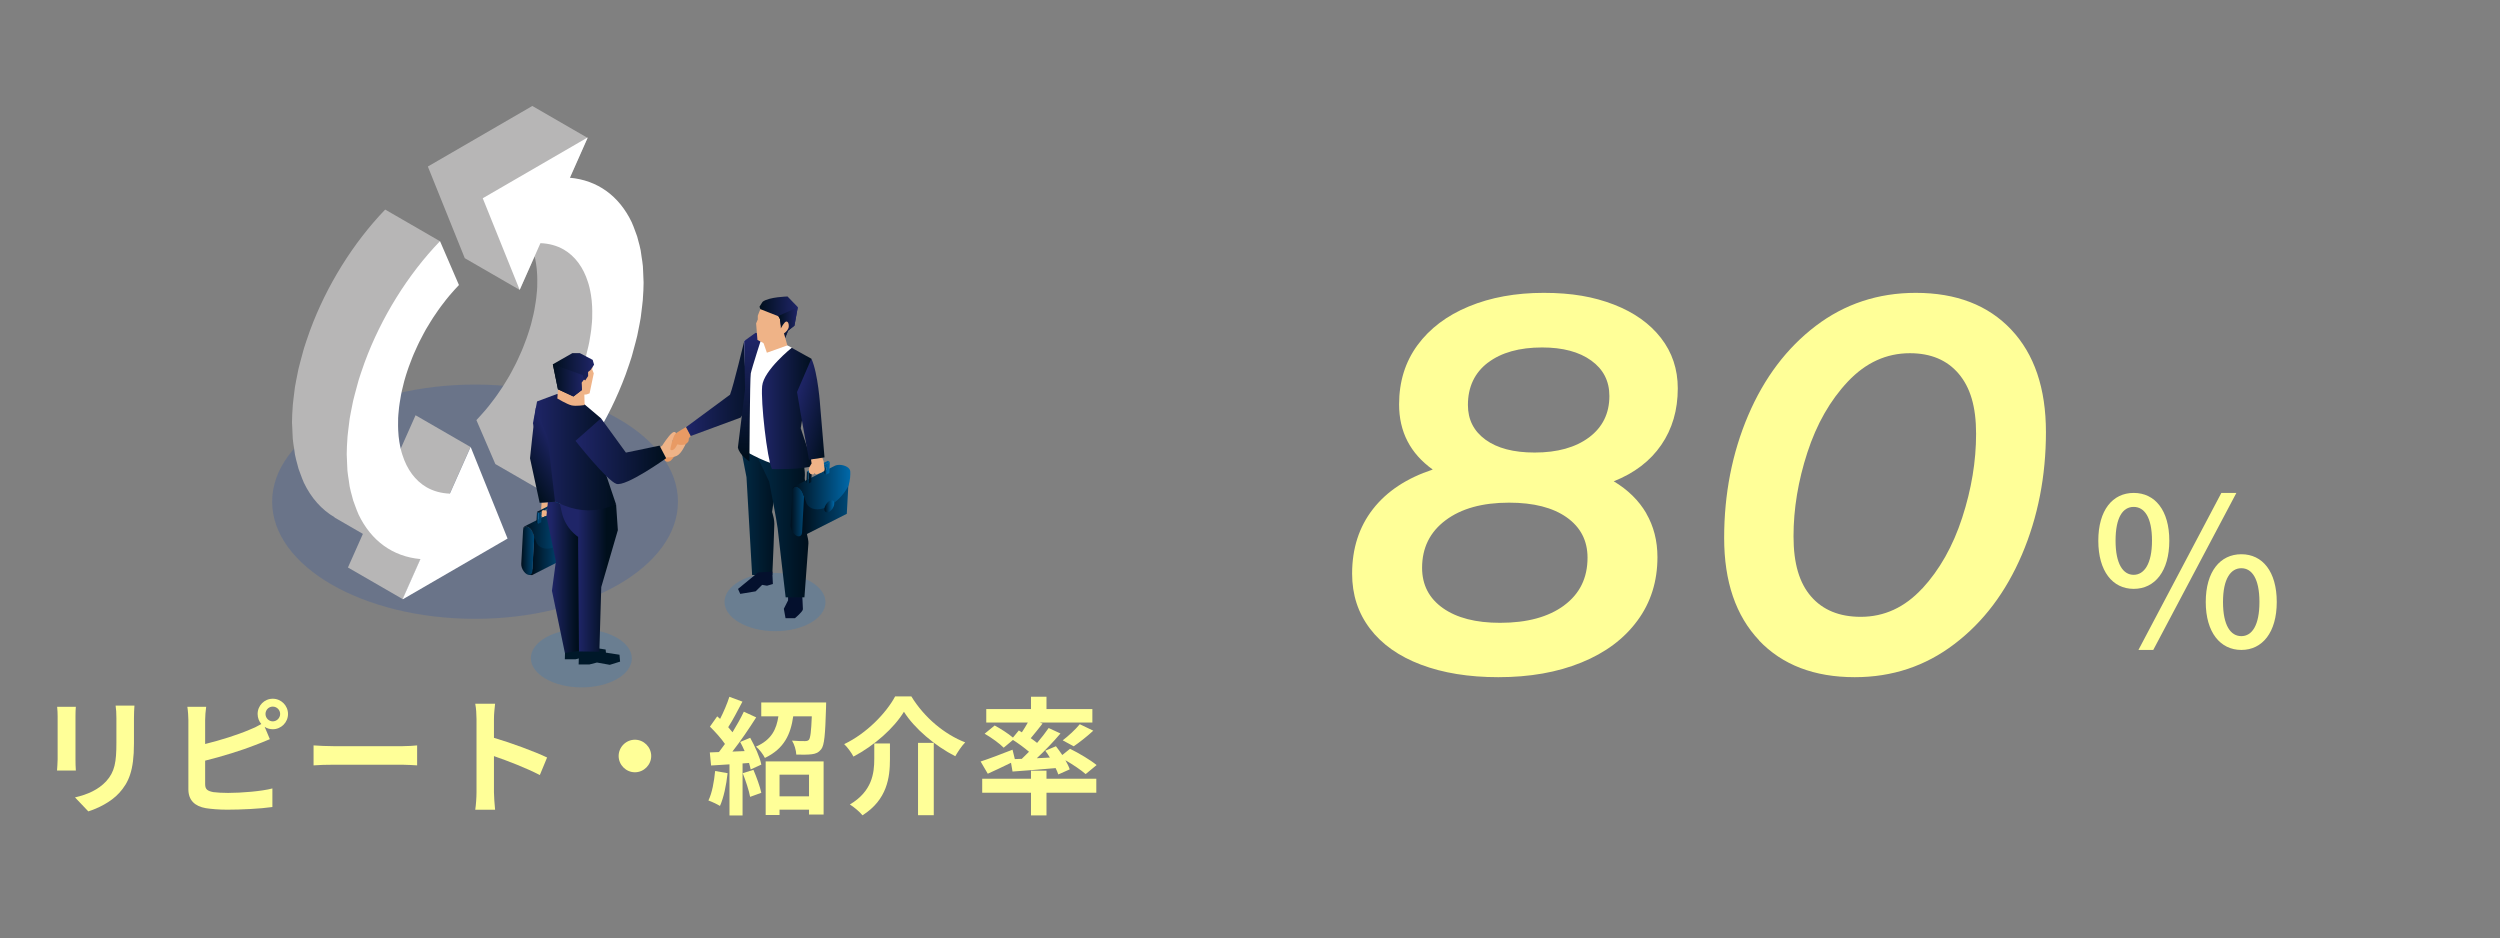 <?xml version="1.0" encoding="UTF-8"?>
<svg xmlns="http://www.w3.org/2000/svg" xmlns:xlink="http://www.w3.org/1999/xlink" viewBox="0 0 413 155">
  <rect x="0" y="0" width="413" height="155" fill="#808080" stroke="none"/>
  <defs>
    <style>
      .cls-1 {
        fill: url(#_12);
      }

      .cls-1, .cls-2, .cls-3, .cls-4, .cls-5, .cls-6, .cls-7, .cls-8, .cls-9, .cls-10, .cls-11, .cls-12, .cls-13, .cls-14, .cls-15, .cls-16, .cls-17, .cls-18, .cls-19, .cls-20, .cls-21, .cls-22, .cls-23, .cls-24, .cls-25, .cls-26, .cls-27, .cls-28, .cls-29, .cls-30, .cls-31, .cls-32, .cls-33, .cls-34, .cls-35, .cls-36, .cls-37, .cls-38, .cls-39, .cls-40, .cls-41, .cls-42, .cls-43 {
        stroke-width: 0px;
      }

      .cls-2 {
        fill: url(#_46);
      }

      .cls-3 {
        fill: url(#_49);
      }

      .cls-4 {
        fill: none;
      }

      .cls-5 {
        fill: url(#_10_2-2);
      }

      .cls-6 {
        fill: url(#_27_2-9);
      }

      .cls-7 {
        fill: url(#_27_2-7);
      }

      .cls-8 {
        fill: url(#_27_2-8);
      }

      .cls-9 {
        fill: url(#_27_2-5);
      }

      .cls-10 {
        fill: url(#_27_2-6);
      }

      .cls-11 {
        fill: url(#_27_2-2);
      }

      .cls-12 {
        fill: url(#_27_2-4);
      }

      .cls-13 {
        fill: url(#_27_2-3);
      }

      .cls-14 {
        fill: #003cb9;
        opacity: .17;
      }

      .cls-15 {
        fill: url(#_27_2-10);
      }

      .cls-16 {
        fill: url(#_27_2-11);
      }

      .cls-17 {
        fill: url(#_27_2-12);
      }

      .cls-18 {
        fill: url(#_27_2-13);
      }

      .cls-19 {
        fill: #167adb;
        mix-blend-mode: multiply;
        opacity: .2;
      }

      .cls-44 {
        isolation: isolate;
      }

      .cls-20 {
        fill: #7a3816;
      }

      .cls-21 {
        fill: #b7b6b6;
      }

      .cls-22 {
        fill: #ffff98;
      }

      .cls-23 {
        fill: #fff;
      }

      .cls-24 {
        fill: #e9ac23;
      }

      .cls-25 {
        fill: #efb387;
      }

      .cls-26 {
        fill: #e89a64;
      }

      .cls-27 {
        fill: #04102d;
      }

      .cls-28 {
        fill: #00416b;
      }

      .cls-29 {
        fill: #005f9a;
      }

      .cls-30 {
        fill: #001221;
      }

      .cls-31 {
        fill: #001829;
      }

      .cls-32 {
        fill: #00101e;
      }

      .cls-33 {
        fill: url(#_10_2);
      }

      .cls-34 {
        fill: url(#_12-2);
      }

      .cls-35 {
        fill: url(#_27_2);
      }

      .cls-36 {
        fill: url(#_46-6);
      }

      .cls-37 {
        fill: url(#_46-4);
      }

      .cls-38 {
        fill: url(#_46-5);
      }

      .cls-39 {
        fill: url(#_46-8);
      }

      .cls-40 {
        fill: url(#_46-3);
      }

      .cls-41 {
        fill: url(#_46-2);
      }

      .cls-42 {
        fill: url(#_46-7);
      }

      .cls-43 {
        fill: url(#_49-2);
      }
    </style>
    <linearGradient id="_46" data-name="ﾎｴﾃﾄｽ･ｱ46" x1="87.89" y1="89.98" x2="95.45" y2="89.98" gradientUnits="userSpaceOnUse">
      <stop offset="0" stop-color="#000f1c"/>
      <stop offset="1" stop-color="#0069aa"/>
    </linearGradient>
    <linearGradient id="_12" data-name="ﾎｴﾃﾄｽ･ｱ12" x1="86.1" y1="90.99" x2="88.25" y2="90.99" gradientUnits="userSpaceOnUse">
      <stop offset="0" stop-color="#000f1c"/>
      <stop offset="1" stop-color="#004876"/>
    </linearGradient>
    <linearGradient id="_46-2" data-name="ﾎｴﾃﾄｽ･ｱ46" x1="86.41" y1="87.07" x2="95.67" y2="87.07" xlink:href="#_46"/>
    <linearGradient id="_46-3" data-name="ﾎｴﾃﾄｽ･ｱ46" x1="88.71" y1="83.8" x2="92.38" y2="83.8" xlink:href="#_46"/>
    <linearGradient id="_46-4" data-name="ﾎｴﾃﾄｽ･ｱ46" x1="88.62" y1="85.54" x2="89.03" y2="85.54" xlink:href="#_46"/>
    <linearGradient id="_27_2" data-name="ﾎｴﾃﾄｽ･ｱ27 2" x1="-252.81" y1="95.15" x2="-248.51" y2="95.15" gradientTransform="translate(-157.48) rotate(-180) scale(1 -1)" gradientUnits="userSpaceOnUse">
      <stop offset="0" stop-color="#000f1c"/>
      <stop offset="1" stop-color="#1f2568"/>
    </linearGradient>
    <linearGradient id="_27_2-2" data-name="ﾎｴﾃﾄｽ･ｱ27 2" x1="-257.68" y1="95.44" x2="-252.99" y2="95.44" xlink:href="#_27_2"/>
    <linearGradient id="_27_2-3" data-name="ﾎｴﾃﾄｽ･ｱ27 2" x1="-259.26" y1="74.7" x2="-245.52" y2="74.7" xlink:href="#_27_2"/>
    <linearGradient id="_27_2-4" data-name="ﾎｴﾃﾄｽ･ｱ27 2" x1="91.33" y1="61.92" x2="98.14" y2="61.92" gradientTransform="matrix(1,0,0,1,0,0)" xlink:href="#_27_2"/>
    <linearGradient id="_27_2-5" data-name="ﾎｴﾃﾄｽ･ｱ27 2" x1="91.33" y1="62.84" x2="96.45" y2="62.84" gradientTransform="matrix(1,0,0,1,0,0)" xlink:href="#_27_2"/>
    <linearGradient id="_27_2-6" data-name="ﾎｴﾃﾄｽ･ｱ27 2" x1="1441.65" y1="64.18" x2="1454.47" y2="64.18" gradientTransform="translate(1567.78) rotate(-180) scale(1 -1)" xlink:href="#_27_2"/>
    <linearGradient id="_10_2" data-name="ﾎｴﾃﾄｽ･ｱ10 2" x1="889.11" y1="84.75" x2="895.36" y2="84.75" gradientTransform="translate(1017.84) rotate(-180) scale(1 -1)" gradientUnits="userSpaceOnUse">
      <stop offset="0" stop-color="#000f1c"/>
      <stop offset="1" stop-color="#012a45"/>
    </linearGradient>
    <linearGradient id="_10_2-2" data-name="ﾎｴﾃﾄｽ･ｱ10 2" x1="884.28" y1="87.14" x2="892.69" y2="87.14" xlink:href="#_10_2"/>
    <linearGradient id="_27_2-7" data-name="ﾎｴﾃﾄｽ･ｱ27 2" x1="883.49" y1="67.48" x2="891.97" y2="67.48" gradientTransform="translate(1017.84) rotate(-180) scale(1 -1)" xlink:href="#_27_2"/>
    <linearGradient id="_27_2-8" data-name="ﾎｴﾃﾄｽ･ｱ27 2" x1="893.88" y1="75.35" x2="893.88" y2="55.81" gradientTransform="translate(1017.84) rotate(-180) scale(1 -1)" xlink:href="#_27_2"/>
    <linearGradient id="_27_2-9" data-name="ﾎｴﾃﾄｽ･ｱ27 2" x1="125.47" y1="52.42" x2="131.8" y2="52.42" gradientTransform="matrix(1,0,0,1,0,0)" xlink:href="#_27_2"/>
    <linearGradient id="_27_2-10" data-name="ﾎｴﾃﾄｽ･ｱ27 2" x1="128.59" y1="53.3" x2="131.8" y2="53.3" gradientTransform="matrix(1,0,0,1,0,0)" xlink:href="#_27_2"/>
    <linearGradient id="_49" data-name="ﾎｴﾃﾄｽ･ｱ49" x1="132.47" y1="83.47" x2="140.25" y2="83.47" gradientUnits="userSpaceOnUse">
      <stop offset="0" stop-color="#000f1c"/>
      <stop offset="1" stop-color="#004876"/>
    </linearGradient>
    <linearGradient id="_12-2" data-name="ﾎｴﾃﾄｽ･ｱ12" x1="130.62" y1="84.5" x2="132.84" y2="84.5" xlink:href="#_12"/>
    <linearGradient id="_46-5" data-name="ﾎｴﾃﾄｽ･ｱ46" x1="130.94" y1="80.47" x2="140.48" y2="80.47" xlink:href="#_46"/>
    <linearGradient id="_46-6" data-name="ﾎｴﾃﾄｽ･ｱ46" x1="136.2" y1="83.65" x2="137.82" y2="83.65" xlink:href="#_46"/>
    <linearGradient id="_46-7" data-name="ﾎｴﾃﾄｽ･ｱ46" x1="136.19" y1="77.66" x2="136.58" y2="77.66" xlink:href="#_46"/>
    <linearGradient id="_46-8" data-name="ﾎｴﾃﾄｽ･ｱ46" x1="133.54" y1="78.12" x2="137.09" y2="78.12" xlink:href="#_46"/>
    <linearGradient id="_49-2" data-name="ﾎｴﾃﾄｽ･ｱ49" x1="133.22" y1="78.88" x2="133.64" y2="78.88" xlink:href="#_49"/>
    <linearGradient id="_27_2-11" data-name="ﾎｴﾃﾄｽ･ｱ27 2" x1="2139" y1="-76.85" x2="2146.31" y2="-76.85" gradientTransform="translate(2175.81 723.93) rotate(-164.23) scale(1 -1)" xlink:href="#_27_2"/>
    <linearGradient id="_27_2-12" data-name="ﾎｴﾃﾄｽ･ｱ27 2" x1="4789.62" y1="1095.73" x2="4797.36" y2="1095.73" gradientTransform="translate(-4559.76 1677.26) rotate(-31.88)" xlink:href="#_27_2"/>
    <linearGradient id="_27_2-13" data-name="ﾎｴﾃﾄｽ･ｱ27 2" x1="1457.73" y1="74.54" x2="1472.71" y2="74.54" gradientTransform="translate(1567.78) rotate(-180) scale(1 -1)" xlink:href="#_27_2"/>
  </defs>
  <g class="cls-44">
    <g id="_レイヤー_2" data-name="レイヤー 2">
      <g id="_文字" data-name="文字">
        <g>
          <g>
            <path class="cls-22" d="m12.53,116.76c-.04.46-.06.92-.06,1.6v7.1c0,.52.02,1.34.06,1.83h-3.11c.02-.4.1-1.22.1-1.85v-7.08c0-.4-.02-1.13-.08-1.6h3.09Zm9.68-.19c-.04.59-.08,1.26-.08,2.1v4.16c0,4.51-.88,6.45-2.44,8.17-1.39,1.53-3.57,2.56-5.1,3.04l-2.2-2.31c2.1-.48,3.86-1.28,5.14-2.65,1.43-1.58,1.7-3.15,1.7-6.42v-3.99c0-.84-.04-1.51-.13-2.1h3.11Z"/>
            <path class="cls-22" d="m33.89,122.91c2.48-.61,5.4-1.53,7.26-2.33.67-.25,1.3-.55,2.02-.97-.38-.44-.61-1.03-.61-1.66,0-1.39,1.11-2.52,2.5-2.52s2.52,1.13,2.52,2.52-1.13,2.52-2.52,2.52c-.5,0-.97-.15-1.34-.4l.86,2.04c-.82.34-1.76.74-2.46.99-2.12.84-5.5,1.89-8.23,2.56v3.88c0,.9.42,1.13,1.36,1.32.63.08,1.49.13,2.44.13,2.18,0,5.58-.27,7.31-.74v3.07c-1.97.29-5.17.44-7.47.44-1.36,0-2.62-.11-3.53-.25-1.83-.32-2.88-1.32-2.88-3.13v-11.44c0-.46-.06-1.53-.17-2.18h3.11c-.1.65-.17,1.6-.17,2.18v3.97Zm12.39-4.96c0-.67-.55-1.22-1.22-1.22s-1.2.55-1.2,1.22.55,1.22,1.2,1.22,1.22-.55,1.22-1.22Z"/>
            <path class="cls-22" d="m51.8,123.14c.76.06,2.29.13,3.38.13h11.27c.97,0,1.91-.08,2.46-.13v3.3c-.5-.02-1.57-.11-2.46-.11h-11.27c-1.2,0-2.6.04-3.38.11v-3.3Z"/>
            <path class="cls-22" d="m89.18,128.04c-2.16-1.13-5.31-2.35-7.58-3.13v5.94c0,.61.1,2.08.19,2.92h-3.28c.13-.82.21-2.08.21-2.92v-12.05c0-.76-.06-1.81-.21-2.54h3.28c-.08.74-.19,1.66-.19,2.54v3.09c2.81.82,6.84,2.31,8.78,3.25l-1.2,2.9Z"/>
            <path class="cls-22" d="m104.89,122.2c1.47,0,2.69,1.22,2.69,2.69s-1.22,2.69-2.69,2.69-2.69-1.22-2.69-2.69,1.22-2.69,2.69-2.69Z"/>
            <path class="cls-22" d="m120.2,127.72c-.21,1.97-.65,4.07-1.26,5.42-.44-.27-1.36-.71-1.91-.9.61-1.24.94-3.11,1.11-4.87l2.06.36Zm3.72-5.86c.8,1.43,1.62,3.25,1.85,4.45l-1.76.8c-.06-.31-.15-.67-.27-1.07l-1.07.08v8.59h-2.16v-8.44l-3.04.19-.21-2.16,1.51-.06c.31-.4.65-.86.99-1.34-.61-.9-1.62-2.02-2.48-2.86l1.2-1.7c.15.13.31.27.48.42.59-1.16,1.18-2.54,1.53-3.65l2.16.8c-.76,1.43-1.6,3.07-2.35,4.22.25.29.5.57.71.84.71-1.18,1.39-2.37,1.87-3.4l2.04.94c-1.15,1.83-2.6,3.95-3.93,5.65l2.02-.08c-.23-.52-.48-1.05-.73-1.51l1.66-.69Zm.55,5.33c.52,1.2,1.07,2.73,1.3,3.78l-1.85.67c-.19-1.05-.73-2.67-1.22-3.91l1.76-.55Zm12.01-11.13s0,.61-.02.9c-.13,4.37-.27,6.17-.8,6.82-.44.55-.9.74-1.55.82-.57.08-1.55.08-2.56.06-.04-.73-.31-1.68-.71-2.31.88.08,1.72.08,2.12.08.29,0,.5-.04.67-.21.25-.31.38-1.37.48-3.88h-3.07c-.42,2.92-1.45,5.33-4.68,6.87-.27-.57-.94-1.45-1.47-1.87,2.6-1.13,3.38-2.9,3.7-5h-2.83v-2.29h10.73Zm-9.99,9.72h9.57v8.78h-2.41v-.8h-4.87v.88h-2.29v-8.86Zm2.29,2.2v3.57h4.87v-3.57h-4.87Z"/>
            <path class="cls-22" d="m140.99,124.99c-.31-.61-.99-1.55-1.53-2.06,3.7-1.76,6.95-5.14,8.42-7.89h2.67c2.16,3.53,5.5,6.28,8.9,7.6-.63.65-1.18,1.51-1.64,2.29-3.34-1.7-6.78-4.62-8.48-7.35-1.62,2.67-4.83,5.56-8.34,7.41Zm6.03-2.16v2.6c0,2.96-.44,6.68-4.54,9.26-.42-.55-1.43-1.39-2.08-1.79,3.67-2.18,4.03-5.14,4.03-7.54v-2.54h2.58Zm7.24-.11v11.95h-2.6v-11.95h2.6Z"/>
            <path class="cls-22" d="m168.79,125.37c.4-.38.8-.78,1.2-1.18-.76-.65-1.76-1.39-2.65-1.95l-1.53,1.28c-.65-.67-2.04-1.68-3.15-2.31l1.66-1.36c.97.52,2.25,1.34,3.02,2l.97-1.18.5.31c.36-.53.69-1.09.99-1.62h-6.87v-2.22h7.39v-2.04h2.56v2.04h7.58v2.22h-8.69l.46.17c-.65.84-1.34,1.7-1.95,2.42.38.27.73.52,1.05.78.73-.86,1.39-1.7,1.91-2.46l1.95.9c-1.15,1.36-2.56,2.83-3.91,4.09l2.16-.11c-.23-.4-.5-.78-.76-1.13l1.76-.74c.34.44.71.94,1.05,1.45l1.28-1.03c1.45.71,3.4,1.87,4.39,2.69l-1.81,1.49c-.71-.63-2.06-1.55-3.34-2.29.31.55.57,1.07.71,1.51l-1.89.84c-.1-.31-.25-.67-.44-1.05-2.54.23-5.1.42-7.12.57l-.25-1.45c-1.32.65-2.71,1.3-3.84,1.81l-1.18-2.02c1.32-.42,3.34-1.2,5.27-1.95l.38,1.55,1.11-.04Zm4.09,3.28h8.23v2.31h-8.23v3.74h-2.56v-3.74h-8.06v-2.31h8.06v-1.34h2.56v1.34Zm2.67-6.34c.94-.71,2.12-1.8,2.83-2.67l2.23,1.07c-1.07.99-2.29,1.93-3.23,2.58l-1.83-.99Z"/>
          </g>
          <g>
            <g>
              <path class="cls-22" d="m271.96,84.81c1.23,2.12,1.85,4.53,1.85,7.23,0,4-1.1,7.5-3.31,10.49-2.2,3-5.29,5.31-9.26,6.92-3.97,1.62-8.54,2.42-13.71,2.42-4.88,0-9.14-.69-12.79-2.07-3.65-1.38-6.45-3.36-8.42-5.95-1.97-2.59-2.95-5.61-2.95-9.08,0-4.17,1.15-7.73,3.44-10.67,2.29-2.94,5.58-5.11,9.88-6.53-3.7-2.65-5.56-6.23-5.56-10.76,0-3.76,1.01-7.02,3.04-9.79,2.03-2.76,4.85-4.89,8.47-6.39,3.62-1.5,7.75-2.25,12.39-2.25s8.27.65,11.6,1.94c3.32,1.29,5.91,3.13,7.76,5.51,1.85,2.38,2.78,5.16,2.78,8.33,0,3.59-.91,6.7-2.73,9.35-1.82,2.65-4.44,4.65-7.85,6,2.35,1.41,4.14,3.17,5.38,5.29Zm-13.58,15.21c2.59-1.91,3.88-4.54,3.88-7.89,0-2.82-1.15-5.04-3.44-6.66-2.29-1.62-5.47-2.43-9.52-2.43-4.41,0-7.91.97-10.49,2.91-2.59,1.94-3.88,4.56-3.88,7.85,0,2.82,1.15,5.04,3.44,6.66,2.29,1.62,5.44,2.43,9.44,2.43,4.47,0,7.99-.96,10.58-2.87Zm-12.57-40.12c-2.2,1.68-3.31,4.01-3.31,7.01,0,2.41.97,4.32,2.91,5.73,1.94,1.41,4.64,2.12,8.11,2.12,3.76,0,6.76-.84,9-2.51,2.23-1.68,3.35-3.95,3.35-6.83,0-2.47-1-4.42-3-5.86-2-1.44-4.7-2.16-8.11-2.16-3.76,0-6.75.84-8.95,2.51Z"/>
              <path class="cls-22" d="m290.61,105.79c-3.85-4.06-5.78-9.7-5.78-16.93s1.32-14.04,3.97-20.24c2.65-6.2,6.36-11.12,11.15-14.77,4.79-3.64,10.3-5.47,16.53-5.47,6.7,0,11.96,2.03,15.78,6.08,3.82,4.06,5.73,9.7,5.73,16.93s-1.32,14.04-3.97,20.24c-2.65,6.2-6.36,11.13-11.16,14.77-4.79,3.65-10.27,5.47-16.45,5.47-6.7,0-11.98-2.03-15.83-6.08Zm26.94-8.55c2.88-3.12,5.08-7.02,6.61-11.73,1.53-4.7,2.29-9.32,2.29-13.84s-.96-7.66-2.87-9.92c-1.91-2.26-4.6-3.4-8.07-3.4-3.88,0-7.29,1.56-10.23,4.67-2.94,3.12-5.17,7.03-6.7,11.73-1.53,4.7-2.29,9.32-2.29,13.84s.97,7.73,2.91,9.96c1.94,2.23,4.67,3.35,8.2,3.35,3.88,0,7.26-1.56,10.14-4.67Z"/>
            </g>
            <path class="cls-22" d="m346.64,89.32c0-5.03,2.35-7.89,5.85-7.89s5.88,2.86,5.88,7.89-2.38,7.96-5.88,7.96-5.85-2.92-5.85-7.96Zm8.87,0c0-3.88-1.26-5.58-3.03-5.58s-2.99,1.7-2.99,5.58,1.26,5.64,2.99,5.64,3.03-1.8,3.03-5.64Zm11.46-7.89h2.48l-13.73,25.94h-2.45l13.7-25.94Zm-2.58,18.02c0-5.03,2.38-7.89,5.88-7.89s5.85,2.86,5.85,7.89-2.38,7.92-5.85,7.92-5.88-2.89-5.88-7.92Zm8.87,0c0-3.88-1.26-5.58-2.99-5.58s-3.03,1.7-3.03,5.58,1.26,5.64,3.03,5.64,2.99-1.8,2.99-5.64Z"/>
          </g>
          <g>
            <ellipse class="cls-14" cx="78.48" cy="82.88" rx="33.52" ry="19.35"/>
            <ellipse class="cls-19" cx="96.03" cy="108.75" rx="4.81" ry="8.34" transform="translate(-13.23 204.19) rotate(-89.69)"/>
            <ellipse class="cls-19" cx="128.03" cy="99.46" rx="4.81" ry="8.34" transform="translate(27.88 226.95) rotate(-89.69)"/>
            <g id="g6525">
              <g id="g6523">
                <path id="path6515" class="cls-21" d="m87.95,17.5l-17.27,10.01,6.1,15.14,9.07,5.24,2.46-5.54c.04.16.08.33.12.49.04.22.08.44.12.66.05.3.09.61.12.92.03.32.06.65.07.98.01.25.02.5.02.75,0,.35,0,.7-.01,1.06,0,.06,0,.11,0,.17,0,.2-.02.41-.04.62-.03.41-.07.82-.12,1.23-.03.23-.06.47-.1.7-.06.43-.14.87-.22,1.32-.04.22-.09.44-.14.67-.11.5-.23,1.01-.37,1.52-.03.11-.06.21-.09.32-.15.52-.31,1.05-.49,1.57-.06.19-.13.39-.2.58-.18.49-.36.98-.56,1.47-.08.2-.17.41-.25.61-.2.48-.42.95-.64,1.42-.1.21-.2.42-.3.63-.23.46-.47.91-.71,1.36-.12.22-.24.44-.36.66-.25.44-.51.87-.78,1.29-.14.22-.27.43-.41.65-.27.41-.55.82-.83,1.22-.15.22-.31.44-.47.65-.28.38-.57.75-.86,1.12-.17.22-.35.44-.53.65-.29.34-.58.67-.88,1-.22.25-.44.49-.67.73-.01.01-.02.02-.03.03l3.13,7.26,9.07,5.24,8.51-19.23,3.8-19.99-6.07-2.94v-.02c0-.29-.02-.57-.04-.85,0-.05,0-.09-.01-.14-.06-.54-.13-1.06-.22-1.58-.04-.31-.08-.61-.13-.92,0,0,0-.02,0-.02-.12-.6-.27-1.18-.43-1.74-.05-.21-.1-.41-.16-.61-.12-.34-.24-.68-.37-1.01-.09-.27-.19-.54-.3-.8v.02c-.08-.19-.16-.37-.23-.56-.35-.72-.74-1.4-1.18-2.03l2.98-6.71-9.07-5.24Zm-24.31,17.11c-5.31,5.53-9.7,12.59-12.42,19.97,0,.03-.02.05-.03.08-.2.56-.39,1.11-.58,1.67-.13.38-.25.75-.37,1.13-.03.09-.05.19-.08.28-.01.05-.03.09-.04.14-.19.67-.37,1.33-.54,2-.09.33-.17.66-.25.98-.02.07-.03.14-.05.21-.14.63-.26,1.25-.37,1.86-.06.33-.12.66-.18.98-.01.1-.03.19-.04.29-.08.57-.15,1.14-.21,1.71-.04.33-.08.66-.11.98,0,.12-.02.23-.02.35-.07.84-.1,1.67-.11,2.48,0,.05,0,.1,0,.15.01.32.03.64.05.96,0,.24.02.49.03.73,0,.29.02.57.04.85,0,.05,0,.09.01.14.06.54.13,1.06.22,1.58.04.31.08.61.13.92,0,0,0,.02,0,.02.12.6.27,1.18.43,1.74.05.21.1.41.16.61.12.34.24.68.37,1.01.09.27.19.54.3.8v-.02c.08.19.16.37.23.56,1.21,2.51,2.93,4.44,5.07,5.69l-.02.03,4.69,2.71-2.47,5.55,9.07,5.24,6.28-14.13,1.92-1.11-.68-1.69,3.65-8.22-9.07-5.24-3.43,7.72c-1.42-.05-2.73-.41-3.86-1.06h0s4.31-21.32,4.5-21.87c.19-.56,6.11-6.76,6.11-6.76l.71-6.78-9.07-5.24Z"/>
                <g id="g6521">
                  <path id="path6517" class="cls-23" d="m97.02,22.74l-17.27,10.01,6.1,15.14,3.43-7.72c1.42.05,2.73.41,3.86,1.06h0c1.85,1.08,3.22,2.92,3.99,5.37.04.14.09.28.13.42.09.34.18.69.25,1.06.04.22.08.44.12.66.05.3.09.61.12.92.03.32.06.65.07.98.01.25.02.5.02.75,0,.35,0,.7-.01,1.06,0,.06,0,.11,0,.17,0,.21-.02.41-.04.62-.03.41-.07.82-.12,1.23-.03.23-.06.47-.1.7-.06.44-.14.87-.22,1.32-.04.22-.09.44-.14.67-.11.5-.23,1.01-.37,1.52-.03.11-.06.21-.09.32-.15.52-.31,1.05-.49,1.57-.06.19-.13.39-.2.58-.18.49-.36.98-.56,1.47-.08.2-.16.41-.25.61-.2.48-.42.95-.64,1.42-.1.21-.2.42-.3.63-.23.46-.47.91-.71,1.36-.12.22-.24.44-.36.66-.25.44-.51.87-.78,1.29-.13.22-.27.43-.41.65-.27.41-.55.82-.83,1.22-.15.22-.31.44-.47.65-.28.38-.57.75-.86,1.12-.17.22-.35.44-.53.65-.29.34-.58.67-.88,1-.22.25-.44.49-.67.72-.01.01-.02.02-.03.03l3.13,7.25c5.31-5.52,9.7-12.59,12.43-19.97,0-.03.02-.05.03-.08.2-.56.39-1.11.58-1.67.13-.38.25-.75.37-1.13.03-.09.05-.19.08-.28.01-.05.03-.09.04-.14.19-.67.37-1.33.54-2,.09-.33.17-.65.25-.98.02-.07.03-.14.05-.21.14-.62.26-1.25.37-1.86.06-.33.12-.66.18-.99.01-.1.03-.19.04-.29.08-.57.15-1.15.21-1.71.04-.33.08-.66.11-.98,0-.12.02-.23.02-.35.07-.84.1-1.67.11-2.48,0-.05,0-.1,0-.15,0-.32-.02-.64-.04-.96,0-.24-.02-.49-.03-.73,0-.29-.02-.57-.04-.85,0-.05,0-.09-.01-.14-.06-.54-.13-1.06-.22-1.58-.04-.31-.08-.61-.13-.92,0,0,0-.02,0-.02-.12-.6-.27-1.18-.43-1.74-.05-.21-.1-.41-.16-.61-.12-.34-.24-.68-.37-1.01-.09-.27-.19-.54-.3-.8v.02c-.09-.19-.16-.37-.23-.56-2.09-4.36-5.66-6.94-10.21-7.35l2.94-6.62Z"/>
                  <path id="path6519" class="cls-23" d="m66.58,98.98l17.27-10.01-6.1-15.14-3.43,7.72c-1.42-.05-2.73-.41-3.86-1.06h0c-1.85-1.08-3.22-2.92-3.99-5.37-.04-.14-.09-.28-.13-.42-.09-.34-.18-.69-.25-1.06-.04-.22-.08-.44-.12-.66-.05-.3-.09-.61-.12-.92-.03-.32-.06-.65-.07-.98-.01-.25-.02-.5-.02-.75,0-.35,0-.7.01-1.06,0-.06,0-.11,0-.17,0-.2.02-.41.04-.62.03-.41.07-.82.12-1.23.03-.23.06-.47.1-.7.06-.43.14-.87.22-1.32.04-.22.09-.44.14-.67.11-.5.23-1.01.37-1.52.03-.11.06-.21.09-.32.15-.52.31-1.05.49-1.57.06-.19.13-.39.2-.58.18-.49.36-.98.56-1.47.08-.2.16-.41.25-.61.2-.48.42-.95.64-1.42.1-.21.2-.42.3-.63.23-.46.47-.91.71-1.36.12-.22.24-.44.36-.66.25-.44.51-.87.78-1.29.13-.22.27-.43.41-.65.27-.41.55-.82.83-1.22.15-.22.31-.43.47-.65.28-.38.57-.75.86-1.12.17-.22.35-.44.53-.65.29-.34.58-.67.88-1,.22-.25.44-.49.67-.72.01-.01.02-.02.03-.03l-3.13-7.25c-5.31,5.52-9.7,12.59-12.43,19.97,0,.03-.02.05-.03.08-.2.56-.39,1.11-.58,1.67-.13.38-.25.75-.37,1.13-.03.09-.05.19-.08.28-.01.05-.03.09-.04.14-.19.67-.37,1.33-.54,2-.09.33-.17.65-.25.98-.02.07-.03.14-.05.21-.14.62-.26,1.25-.37,1.86-.06.33-.12.66-.18.99-.01.1-.03.19-.04.29-.08.57-.15,1.15-.21,1.71-.04.33-.08.66-.11.98,0,.12-.02.23-.02.35-.07.84-.1,1.67-.11,2.48,0,.05,0,.1,0,.15,0,.32.02.64.04.96,0,.24.02.49.03.73,0,.29.02.57.04.85,0,.05,0,.09.01.14.06.54.13,1.06.22,1.58.04.31.08.61.13.92,0,0,0,.02,0,.02.12.6.27,1.18.43,1.74.05.21.1.41.16.61.12.34.24.68.37,1.01.09.27.19.54.3.8v-.02c.09.19.16.37.23.56,2.09,4.36,5.66,6.94,10.21,7.35l-2.94,6.62Z"/>
                </g>
              </g>
            </g>
            <g>
              <path class="cls-25" d="m89.47,83.04l-.07,1.02s.03.57.03.86c0,.22.04.53.26.42,0,0,.23.03.62-.16,0,0,.35-.02.58-.28,0,0,.02-.03.1-.25l.06.1.22-.06s.3-.18.45-.57c.3-.77-.47-.53-.47-.53l-.09-.65-1.69.11Z"/>
              <g>
                <g>
                  <polygon class="cls-2" points="88.28 87.89 87.89 95.01 95.1 91.35 95.45 84.96 88.94 87.56 88.32 87.87 88.28 87.89"/>
                  <polygon class="cls-32" points="87.89 95.01 87.34 94.98 87.5 94.13 88.31 94.03 87.89 95.01"/>
                  <path class="cls-1" d="m88.19,88.43c-.06-.28-.18-.58-.36-.83-.55-.76-1.26-.79-1.4-.12-.01.05-.02.11-.02.17l-.09,1.62-.12,2.25-.09,1.62c-.02.39.13.86.41,1.24.59.82,1.38.79,1.43-.05l.09-1.62.12-2.25.09-1.62c0-.13.02-.41.02-.41-.02,0-.04,0-.06,0Z"/>
                  <path class="cls-41" d="m86.42,87.48c.14-.67.86-.64,1.4.12.17.23.85,2.16.85,2.16,1.24,1.99,4.97.4,6.66-2.85.32-.85.36-1.86.32-2.4-.02-.2-.16-.46-.46-.66-.58-.38-1.49-.47-2.03-.19l-6.38,3.23c-.28.15-.4.36-.37.59Zm2.49.8l.74-.38h0s-.74.38-.74.38Z"/>
                  <path class="cls-24" d="m93.09,89.77c.03-.49-.3-.7-.74-.48-.43.22-.81.79-.84,1.28-.03.49.3.7.74.48.43-.22.81-.79.84-1.28Z"/>
                </g>
                <g class="cls-44">
                  <polygon class="cls-20" points="91.88 83.84 91.56 83.63 91.5 84.85 91.82 85.06 91.88 83.84"/>
                  <polygon class="cls-40" points="92.38 83.06 92.06 82.85 88.71 84.55 89.03 84.76 92.38 83.06"/>
                  <polygon class="cls-28" points="89.03 84.76 88.94 86.52 89.41 86.28 89.47 85.07 91.88 83.84 91.82 85.06 92.29 84.82 92.38 83.06 89.03 84.76"/>
                  <polygon class="cls-37" points="89.03 84.76 88.71 84.55 88.62 86.31 88.94 86.52 89.03 84.76"/>
                </g>
              </g>
              <path class="cls-26" d="m113.69,71.99s.24.74-.05,1.05c-.47.44-.67.63-.67.63l-1.84-.07,2.12-1.69.44.09Z"/>
              <path class="cls-26" d="m111.64,75.01s-.43.73-.8,1.06c-.37.33-1.13.31-1.12-.39.01-.7,1.92-.68,1.92-.68Z"/>
              <path class="cls-25" d="m90.42,85.09c.08-.28-.17-.86-.39-.82-.35.06-.11.82-.03.94.08.13.38.02.42-.12Z"/>
              <path class="cls-25" d="m90.87,84.91c.08-.28-.17-.86-.39-.82-.35.06-.11.82-.03.94.08.13.38.02.42-.12Z"/>
              <polygon class="cls-31" points="93.31 108.91 95.09 108.91 96.33 108.59 98.46 108.97 100.16 108.44 100.05 107.3 96.73 106.8 93.37 106.76 93.31 108.91"/>
              <polygon class="cls-31" points="95.59 109.77 97.37 109.77 98.62 109.45 100.74 109.83 102.44 109.3 102.34 108.16 99.02 107.66 95.65 107.62 95.59 109.77"/>
              <polygon class="cls-35" points="90.56 82.44 90.27 85.29 91.83 92.74 91.18 97.59 93.32 107.87 95.91 107.48 97.2 85.11 90.56 82.44"/>
              <path class="cls-11" d="m101.78,83.32l.29,4.26-2.74,9.4-.32,10.68-3.36-.04-.14-17.37v-1.55s-.33-.25-.33-.25c-1.21-.97-2.05-2.32-2.38-3.83l-.31-1.4,9.29.1Z"/>
              <path class="cls-13" d="m99.29,69.11l-2.85-2.41-4.43-1.61-3.29,1.23-.68,3.61,2.08,7.72.44,4.79,2.76,1.11c2.49,1,5.26,1.02,7.76.04l.69-.27-2-5.93-.5-8.28Z"/>
              <g>
                <polygon class="cls-25" points="97.71 59.84 97.92 60.63 97.82 60.99 98.09 61.68 97.4 64.98 96.94 65.15 96.51 65.2 95.42 63.49 95.26 61.55 96.98 60.69 97.71 59.84"/>
                <path class="cls-25" d="m96.52,64.77l.06,2.14s-1.38.24-2.16.06c-.77-.19-2.35-1.14-2.35-1.14l.18-2.16,3.62-.36.65,1.48Z"/>
                <polygon class="cls-12" points="91.33 60.18 92.17 64.31 94.73 65.5 96.13 64.43 96.05 63.21 96.45 62.7 96.46 62.69 96.68 62.85 97.16 62.12 97.15 61.45 97.57 61.11 98.14 60.25 97.91 59.45 95.8 58.34 94.55 58.34 91.33 60.18"/>
                <polygon class="cls-9" points="91.33 60.18 92.17 64.31 94.73 65.5 96.13 64.43 96.05 63.21 96.45 62.7 96.29 61.98 91.33 60.18"/>
              </g>
              <path class="cls-25" d="m108.87,74.02l.55-.43s.96-1.56,1.64-2.09c.52-.4.83.15.53.59-.3.44-.54.79-.54.79,0,0,.75.91,2.19.53,0,0-.66,1.53-1.41,1.88-.74.35-1.44.25-1.44.25l-.78.17-.75-1.69Z"/>
              <path class="cls-26" d="m113.32,70.56s-1.45.81-1.78,1.14c-.33.34-.8,2.3-.8,2.51,0,.21.59.4,1.08-.67l.25-.44s1.24-.05,1.71-.67l.32-.4-.78-1.47Z"/>
              <g>
                <path class="cls-10" d="m114.1,72.03l8.24-3.04,3.8-5.51-3.19-7.14s-1.77,7.37-2.35,8.86l-7.26,5.36.78,1.47Z"/>
                <g>
                  <path class="cls-33" d="m122.48,74.52l.84,4.32.93,16.15h3.33s0-.21.03-.56c.08-1.74.31-7.04.31-7.87,0-.68-.18-1.36-.29-1.72h0c-.04-.13-.06-.21-.08-.25v-.03s.28-1.95.28-1.95l.92-6.29-3.41-1.37-2.84-.43Z"/>
                  <path class="cls-27" d="m132.52,98.2s.12,2.04.12,2.44-1.32,1.49-1.32,1.49h-1.55l-.28-1.56.7-1.39v-.98h2.34Z"/>
                  <polygon class="cls-27" points="127.6 94.78 127.68 96.48 126.71 96.76 125.91 96.62 124.83 97.69 122.29 98.11 121.92 97.29 125.22 94.58 127.6 94.43 127.6 94.78"/>
                  <path class="cls-5" d="m125.15,75.6l.94,1.9.98,2.08s1.31,6.75,1.4,7.71c.09.96,1.32,11.39,1.32,11.39h3.1s.6-8.22.66-8.9c.07-.68-.66-3.15-.66-3.15,0,0,.2-2.56.38-4.76.11-1.33-.38-2.54-.33-2.95.13-1.11-.3-3.03-.3-3.03l-7.5-.3Z"/>
                  <path class="cls-23" d="m130.07,57.06l-5.07-1.66-2.07.93.42,12.25-.27,5.92s4.34,2.54,6.35,2.41c1.67-.13,3.19-1,3.19-1l-.64-5.79-1.18-12.68-.73-.39Z"/>
                  <path class="cls-7" d="m130.8,57.45s-4.64,3.71-4.89,6.32c-.26,2.61.82,12.01,1.61,13.72,0,0,5.26.14,6.83-.56l-2.07-6.19,1.7-10.38c.03-.47.06-1.1.06-1.1l-3.24-1.8Z"/>
                  <path class="cls-8" d="m124.82,54.98l1.18.27s-1.82,5.61-1.97,6.44c-.15.83-.23,14.53-.23,14.53,0,0-1.65-1.01-1.9-2.3l1.18-9.55-.15-8.04,1.89-1.35Z"/>
                  <path class="cls-25" d="m125.62,51.07s-.41.94-.43,1.08c-.02.14,0,.61,0,.61l-.28.67.22,2.73,1.02.53,2.6-1.05.74-1.65v-3.07l-3.87.15Z"/>
                  <path class="cls-6" d="m125.47,50.67l.14.4,2.97,1.17.27.47.15,1.15v.36s.7,1.62.7,1.62l.02-.04.49-1.18,1.04-.82.55-3.06-1.7-1.76s-2.99.07-4.07.84l-.09.1-.47.74Z"/>
                  <polygon class="cls-15" points="128.59 52.2 128.85 52.71 129 53.86 129.01 54.22 129.7 55.84 129.7 55.84 130.2 54.62 131.24 53.8 131.8 50.75 128.59 52.2"/>
                  <polygon class="cls-25" points="129.4 54.67 130.07 57.06 126.69 58.27 125.84 55.84 129.4 54.67"/>
                  <path class="cls-25" d="m129.01,54.22s.56-1.07.88-1.1c.32-.03.46.43.41.88-.05.45-.54.93-.76,1.06-.22.13-.6.04-.65-.1-.05-.14.11-.73.11-.73Z"/>
                </g>
                <g>
                  <g>
                    <polygon class="cls-3" points="132.87 81.31 132.47 88.64 139.89 84.88 140.25 78.29 133.55 80.96 132.91 81.29 132.87 81.31"/>
                    <polygon class="cls-30" points="132.47 88.64 131.9 88.61 132.07 87.74 132.89 87.63 132.47 88.64"/>
                    <path class="cls-34" d="m132.77,81.87c-.06-.29-.19-.6-.38-.86-.56-.78-1.3-.81-1.45-.12-.01.05-.02.11-.02.17l-.09,1.67-.13,2.32-.09,1.67c-.02.4.14.89.42,1.28.61.84,1.42.81,1.47-.05l.09-1.67.13-2.32.09-1.67c0-.13.02-.42.02-.42-.02,0-.04,0-.07,0Z"/>
                    <path class="cls-38" d="m130.95,80.89c.14-.69.89-.66,1.44.12.17.24.88,2.23.88,2.23,1.28,2.05,5.12.42,6.86-2.93.33-.87.37-1.92.33-2.47-.02-.21-.16-.48-.48-.68-.6-.39-1.54-.48-2.09-.2l-6.57,3.33c-.29.15-.41.37-.38.6Zm2.56.82l.77-.39h0s-.77.39-.77.39Z"/>
                    <path class="cls-36" d="m137.82,83.24c.03-.5-.31-.72-.76-.5-.45.23-.83.82-.86,1.32-.03.5.31.72.76.5.45-.23.83-.82.86-1.32Z"/>
                  </g>
                  <g class="cls-44">
                    <polygon class="cls-42" points="136.58 77.14 136.25 76.92 136.19 78.18 136.51 78.39 136.58 77.14"/>
                    <polygon class="cls-29" points="137.09 76.33 136.76 76.12 133.31 77.87 133.64 78.08 137.09 76.33"/>
                    <polygon class="cls-39" points="133.64 78.08 133.54 79.9 134.03 79.65 134.09 78.4 136.58 77.14 136.51 78.39 137 78.15 137.09 76.33 133.64 78.08"/>
                    <polygon class="cls-43" points="133.64 78.08 133.31 77.87 133.22 79.68 133.54 79.9 133.64 78.08"/>
                  </g>
                  <path class="cls-25" d="m135.83,75.56l.24.69s.07.65.11.96c.03.24.05.61-.19.66,0,0-.23.21-.65.31,0,0-.36.26-.63.14,0,0-.03-.02-.15-.19l-.04.16-.23.1s-.34.04-.55-.26c-.43-.6.33-1.54.33-1.54l-.08-.7,1.84-.33Z"/>
                </g>
                <path class="cls-16" d="m134.04,59.25c1.12,2.44,1.46,7.89,1.46,7.89l.71,8.42-2.57.38-1.4-7.8-.57-3.38,2.37-5.51Z"/>
              </g>
              <path class="cls-17" d="m88.52,67.37c-.38,2.58-.96,8.34-.96,8.34l1.59,7.35,2.54-.17-.82-7.13-.38-3.3-1.97-5.09Z"/>
              <path class="cls-25" d="m89.94,85.27c.15-.28.04-.99-.18-1.01-.35-.03-.3.87-.25,1.03.05.16.36.13.44-.02Z"/>
              <path class="cls-18" d="m95.08,72.84s5.18,6.56,6.74,7.09c1.57.53,8.23-4.23,8.23-4.23l-1.09-2.08-5.56,1.15-4.12-5.67-4.21,3.73Z"/>
            </g>
          </g>
          <rect class="cls-4" width="413" height="155"/>
        </g>
      </g>
    </g>
  </g>
</svg>